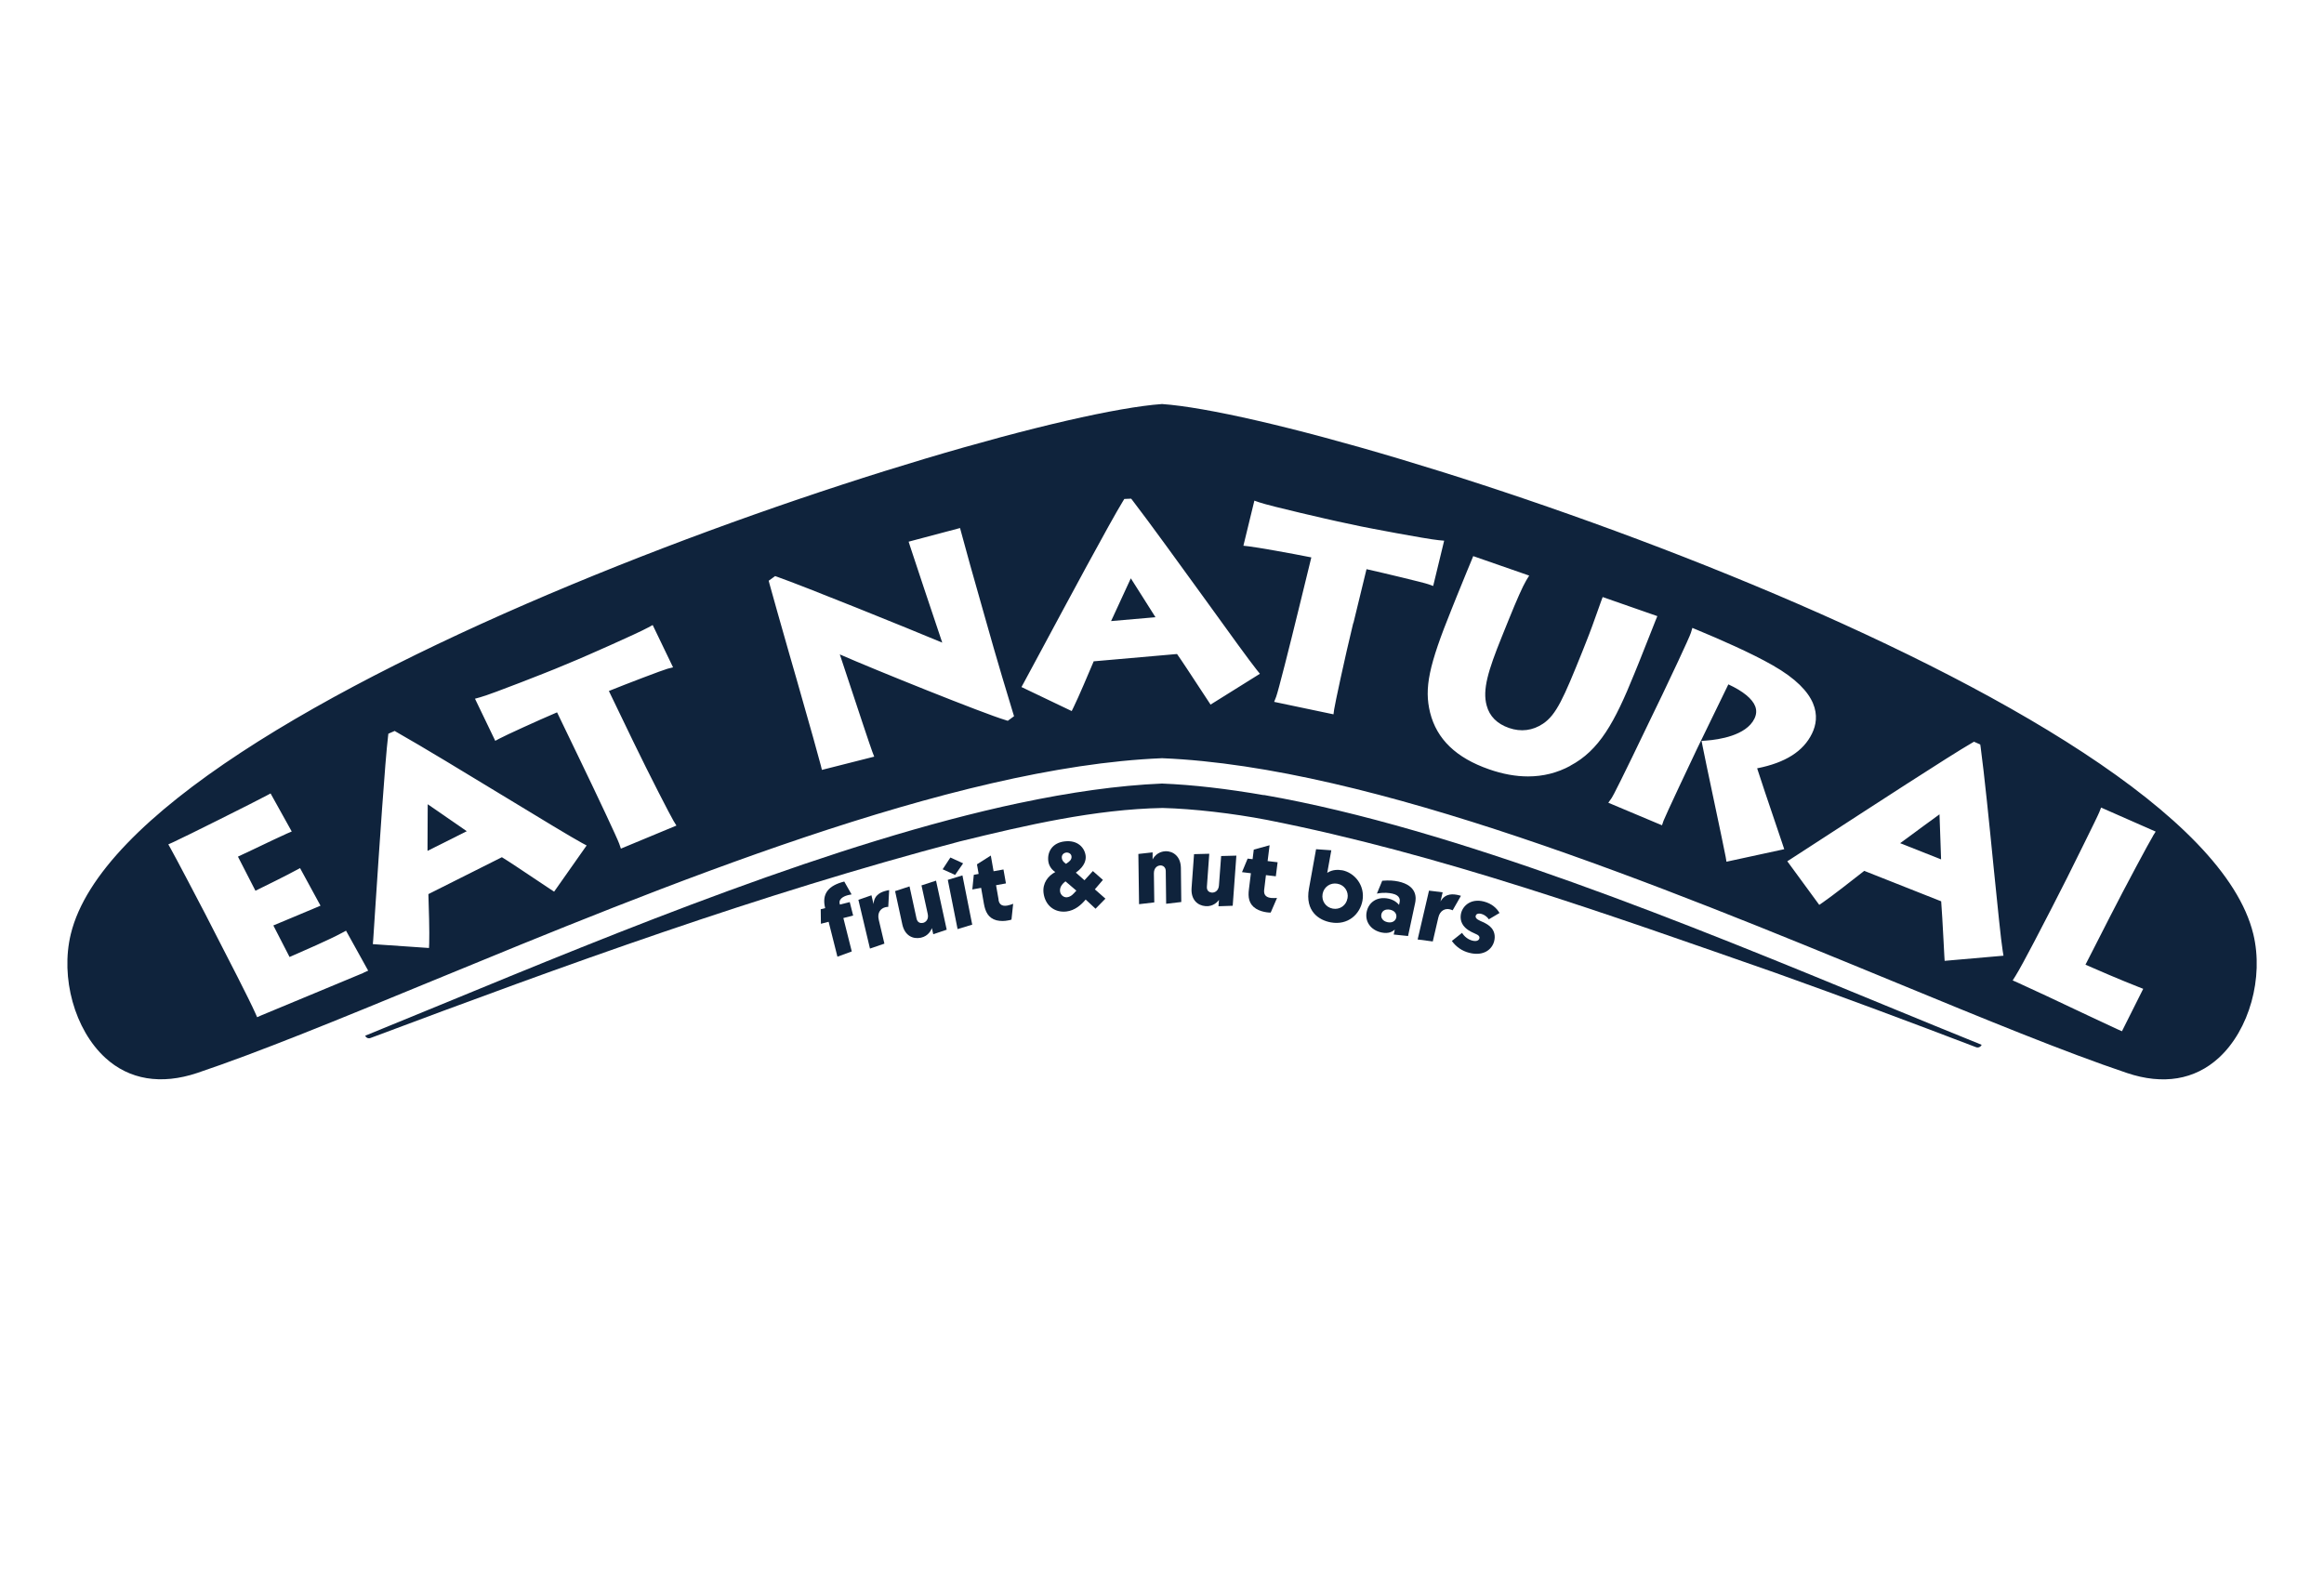 <?xml version="1.0" encoding="UTF-8"?> <svg xmlns="http://www.w3.org/2000/svg" id="Layer_1" data-name="Layer 1" viewBox="0 0 235 160"><path d="M113.32,79.61c-.97.1-1.95.22-2.91.36.97-.14,1.94-.26,2.91-.36.14-.02.28-.03.42-.04-.14.01-.28.03-.42.04M127.79,80.41s-.08-.01-.13-.02c-3.55-.61-6.95-1.02-10.16-1.15-4.47.19-9.32.89-14.42,1.97,0,0-.02,0-.02,0-18.53,3.94-40.27,12.89-58.52,20.41-2.65,1.09-5.18,2.13-7.61,3.12.08.21.32.32.54.23,19.61-7.35,39.34-14.55,59.6-19.88,6.65-1.63,13.63-3.25,20.49-3.38,3.14.08,7.13.55,10.52,1.2,17.59,3.47,34.6,9.59,51.5,15.49,6.77,2.42,13.51,4.93,20.23,7.5.22.09.48-.02.57-.24-3.1-1.25-6.4-2.61-9.88-4.04-19.63-8.09-43.31-17.84-62.68-21.22" style="fill: #0f233c;"></path><path d="M85.92,91.23l-.99.25-.02-.09c-.15-.6.68-.82.82-.86.12-.03.26-.06.38-.08l-.74-1.3c-1.58.4-2.3,1.21-1.93,2.69l-.45.11.02,1.47.78-.2.89,3.53,1.45-.53-.85-3.38.99-.25-.35-1.38Z" style="fill: #0f233c;"></path><path d="M88.34,91.47l-.22-.93-1.32.46,1.17,4.93,1.46-.5-.57-2.41c-.18-.75.22-1.16.66-1.27.1-.02.2-.04.3-.04l.09-1.69c-.09,0-.18.03-.26.05-.46.11-1.27.36-1.32,1.38" style="fill: #0f233c;"></path><path d="M93.18,89.54l.63,2.88c.13.58-.22.85-.47.91-.23.05-.56.01-.66-.43l-.71-3.26-1.46.48.73,3.36c.25,1.16,1.09,1.52,1.88,1.35.78-.17,1.04-.79,1.11-.97l.14.62,1.36-.46-1.08-4.96-1.47.48Z" style="fill: #0f233c;"></path><polygon points="95.84 88.98 96.83 93.96 98.31 93.51 97.32 88.53 95.84 88.98" style="fill: #0f233c;"></polygon><path d="M100.98,91l-.26-1.48,1-.18-.25-1.41-1,.18-.28-1.59-1.4.89.17.97-.49.09-.15,1.48.89-.16.28,1.6c.14.78.42,1.45,1.27,1.68.41.1.84.08,1.13.02.14-.02.26-.04.39-.09l.17-1.6c-.15.06-.37.14-.59.18-.67.12-.84-.26-.89-.57" style="fill: #0f233c;"></path><path d="M108.77,90.14c-.18.2-.44.55-.87.6-.37.04-.67-.26-.71-.6-.06-.49.34-.85.55-1.01l1.1.94-.06.07ZM107.8,86.22c.26-.03.52.12.55.38.04.35-.24.55-.49.71l-.07.05-.16-.13c-.11-.1-.23-.22-.26-.46-.04-.36.25-.53.43-.55M111.52,88.98l-1.01-.89-.85.93-.87-.77c.95-.68,1.03-1.34.99-1.7-.1-.83-.81-1.62-2.13-1.46-1.21.14-1.76,1.02-1.65,1.98.02.2.14.75.71,1.12-.74.39-1.3,1.12-1.19,2.1.15,1.25,1.09,2.03,2.31,1.89.87-.1,1.51-.68,1.95-1.21l1,.93,1-1.02-1.07-.94.82-.96Z" style="fill: #0f233c;"></path><path d="M117.85,86.09c-.13,0-.89.04-1.3.83v-.72s-1.44.16-1.44.16l.07,5.08,1.54-.18-.04-2.94c0-.55.34-.79.66-.8.29,0,.53.2.54.55l.04,3.33,1.53-.18-.04-3.45c-.02-1.17-.78-1.7-1.56-1.69" style="fill: #0f233c;"></path><path d="M123.26,89.53c-.04.59-.45.75-.71.74-.24-.02-.54-.15-.51-.6l.24-3.33-1.54.04-.25,3.43c-.08,1.19.62,1.77,1.42,1.83.79.06,1.23-.47,1.35-.63l-.05.64,1.44-.05.37-5.07-1.54.04-.22,2.95Z" style="fill: #0f233c;"></path><path d="M128,88.5l1.01.12.18-1.42-1.01-.12.2-1.6-1.6.44-.12.97-.5-.06-.57,1.37.9.11-.2,1.62c-.1.78-.03,1.5.72,1.97.36.22.78.32,1.07.36.14.02.26.03.41.03l.64-1.48c-.16.01-.4.02-.61,0-.67-.08-.72-.49-.69-.81l.18-1.5Z" style="fill: #0f233c;"></path><path d="M136.25,90.86c-.12.71-.78,1.16-1.48,1.03-.71-.13-1.16-.78-1.03-1.49.13-.71.78-1.16,1.49-1.03.71.12,1.16.78,1.03,1.48M135.68,88.01c-.33-.06-.92-.1-1.47.26l.41-2.28-1.54-.11-.72,3.99c-.42,2.31,1.04,3.2,2.21,3.41,1.74.32,2.95-.83,3.2-2.19.28-1.53-.78-2.85-2.09-3.09" style="fill: #0f233c;"></path><path d="M141.19,92.79c-.08.36-.43.57-.89.47-.46-.1-.69-.42-.62-.79.08-.39.44-.56.89-.47.46.1.69.42.62.79M141.35,89.14c-.36-.08-.87-.13-1.58-.07l-.54,1.3c.71-.14,1.24-.07,1.56,0,.85.18.77.71.74.87l-.06.27c-.36-.41-.74-.56-1.07-.63-1.11-.24-1.99.33-2.2,1.32-.21.98.39,1.86,1.48,2.1.74.16,1.14-.09,1.36-.3l-.11.51,1.45.15.71-3.31c.1-.45.3-1.78-1.72-2.21" style="fill: #0f233c;"></path><path d="M147.72,90.59c-.08-.03-.17-.05-.26-.07-.46-.1-1.3-.24-1.8.65l.22-.93-1.38-.17-1.15,4.94,1.53.2.56-2.41c.17-.75.72-.95,1.16-.84.1.02.2.06.29.1l.84-1.47Z" style="fill: #0f233c;"></path><path d="M149.78,92.42c.2.05.51.18.77.55l1.08-.64c-.28-.48-.77-.95-1.59-1.16-1.3-.33-2.1.42-2.29,1.16-.09.36-.12.96.4,1.47.4.39.88.55,1.2.71.12.06.3.18.24.4-.04.16-.24.33-.69.22-.4-.1-.8-.37-1.06-.79l-1.03.82c.42.58,1.01,1.01,1.76,1.2,1.46.37,2.31-.35,2.52-1.18.14-.55,0-1.01-.27-1.33-.25-.3-.59-.47-.89-.61-.3-.14-.79-.3-.71-.63.04-.14.2-.28.57-.19" style="fill: #0f233c;"></path><polygon points="95.32 87.91 96.58 88.48 97.39 87.31 96.1 86.72 95.32 87.91" style="fill: #0f233c;"></polygon><path d="M196.11,82.36c-.92.67-2.32,1.69-3.38,2.48l-.59.43,4.14,1.64c-.02-.63-.05-1.48-.08-2.32-.03-.83-.06-1.62-.08-2.23" style="fill: #0f233c;"></path><path d="M114.35,58.48c-.49,1.05-1.24,2.68-1.78,3.86l-.22.47,4.49-.39c-.34-.54-.79-1.25-1.24-1.96-.47-.73-.91-1.44-1.25-1.97" style="fill: #0f233c;"></path><path d="M217.71,84.54c-.32.5-2.83,5.18-4.36,8.18l-2.47,4.84c1.07.47,3.49,1.52,5.36,2.25l.48.19-2.15,4.29-.41-.18c-.19-.08-1.45-.68-3.04-1.42-2.61-1.24-6.19-2.92-7.1-3.32l-.5-.22.29-.46c.72-1.14,3.13-5.84,3.61-6.77l1.6-3.14c.34-.69,3.11-6.24,3.26-6.65l.18-.46,5.52,2.43-.29.46ZM196.64,97.17l-.03-.48c-.02-.39-.06-1.01-.09-1.71-.07-1.29-.17-3.14-.23-3.83l-7.78-3.08-.14.11c-.93.73-3.1,2.43-4.03,3.07l-.38.26-3.23-4.41.42-.27c.46-.29,1.61-1.04,3.13-2.03,4.81-3.12,12.85-8.36,15.12-9.67l.21-.12.63.28.04.26c.37,2.74.88,7.78,1.32,12.23.4,3.91.73,7.28.91,8.38l.08.49-5.95.52ZM174.58,87.16l-.08-.49c-.07-.43-.64-3.1-1.18-5.67-.53-2.52-1.04-4.91-1.16-5.56l-.1-.51.52-.04c1.17-.09,3.99-.48,4.83-2.22.2-.42.23-.82.08-1.23-.29-.77-1.23-1.54-2.72-2.23l-3.16,6.5c-.47.97-3.25,6.88-3.39,7.28l-.16.47-.46-.19-4.97-2.09.34-.48c.14-.2.95-1.76,3.95-8.02l1.19-2.46c.52-1.07,2.75-5.8,2.87-6.22l.15-.5.48.2c2.24.93,5.46,2.33,7.64,3.58,4.75,2.7,4.79,5.24,3.98,6.9-.87,1.8-2.7,2.96-5.55,3.52.29.9.97,2.97,2.52,7.52l.22.66-5.86,1.27ZM158.8,77.44c-1.32.72-2.76,1.08-4.29,1.08-1.25,0-2.57-.24-3.94-.72-3.33-1.16-5.28-3.04-5.96-5.73-.61-2.49-.14-4.74,2.18-10.48l.53-1.32c.26-.65.64-1.56.95-2.33.23-.56.43-1.05.53-1.28l.17-.42,5.66,1.97-.3.49c-.35.59-.94,1.91-1.8,4.04l-.67,1.66c-1.39,3.44-1.97,5.36-1.53,6.95.29,1.09,1.05,1.85,2.26,2.27,1.21.42,2.4.27,3.45-.44,1.34-.91,2.07-2.58,3.95-7.25l.36-.91c.47-1.17.87-2.29,1.19-3.2.14-.39.26-.73.36-1.01l.16-.43,5.53,1.93-.19.46c-.08.2-.22.56-.41,1.04-.32.82-.78,1.98-1.27,3.2l-.46,1.13c-2,4.95-3.55,7.75-6.48,9.3M136.84,63c-.89,3.66-1.86,8.24-1.93,8.73l-.07.51-6-1.26.2-.51c.21-.55,1.33-4.97,2.33-9.07l1.23-5.03c-2.09-.42-5.53-1.03-6.34-1.12l-.53-.06,1.11-4.56.49.17c1.15.4,7.48,1.84,7.92,1.93l2.39.51c.47.1,6.5,1.26,7.85,1.39l.54.05-1.11,4.58-.5-.18c-.41-.15-4.53-1.14-6.24-1.52l-1.33,5.47ZM122.42,71.27l-.25-.38c-.22-.33-.56-.85-.94-1.43-.74-1.13-1.8-2.75-2.21-3.32l-8.43.74-.03.08c-.45,1.06-1.5,3.55-1.99,4.54l-.2.41-5.08-2.43.24-.44c.26-.47.89-1.66,1.74-3.23,2.61-4.86,6.97-12.99,8.29-15.14l.13-.21.69-.03.15.19c1.73,2.25,4.77,6.46,7.46,10.17,2.34,3.25,4.37,6.05,5.08,6.94l.33.41-4.98,3.11ZM101.89,72.89l-.22-.07c-2.19-.65-13.32-5.13-16.75-6.64.19.58.45,1.36.74,2.23.99,3,2.35,7.1,2.55,7.62l.19.49-5.29,1.34-.11-.45c-.2-.79-1.02-3.73-2.45-8.72l-.76-2.64c-.85-2.99-1.66-5.82-1.98-7.01l-.08-.31.65-.47.23.08c2.7.95,13.26,5.22,16.67,6.65-.87-2.57-2.97-8.87-3.25-9.74l-.15-.47,5.2-1.38.12.45c.35,1.32,1.28,4.68,2.39,8.55,1.23,4.4,2.49,8.54,2.85,9.71l.1.32-.64.47ZM62.78,85.81l-.16-.47c-.19-.55-2.2-4.82-4-8.55l-2.29-4.75c-2.02.86-5.16,2.3-5.82,2.65l-.43.23-2.05-4.26.54-.15c1.19-.32,7.3-2.75,7.58-2.87l2.23-.93c.47-.19,6.02-2.62,7.18-3.26l.44-.24,2.06,4.28-.56.14c-.43.11-4.28,1.58-5.93,2.25l2.45,5.08c1.64,3.4,3.82,7.62,4.09,8.06l.29.47-5.61,2.33ZM56.04,90.18l-.38-.25c-.34-.22-.86-.57-1.44-.96-1.17-.78-2.85-1.91-3.47-2.28l-7.43,3.73v.07c.04,1.14.12,3.81.08,4.9l-.02.48-5.68-.39.04-.47c.04-.53.13-1.88.24-3.66.36-5.4.96-14.44,1.26-16.89l.03-.26.64-.28.2.12c2.53,1.43,7.09,4.2,11.12,6.65,3.53,2.15,6.59,4,7.62,4.56l.47.25-3.3,4.69ZM36.77,98.38c-.32.14-2.24.94-4.47,1.86-2.5,1.03-5.34,2.21-5.87,2.44l-.43.19-.19-.43c-.55-1.26-3.13-6.27-3.43-6.84l-1.62-3.16c-.24-.47-3.16-6.04-3.49-6.6l-.25-.45.47-.21c1.05-.47,8.59-4.24,9.46-4.72l.41-.22,2.14,3.85-.47.2c-.51.22-2.12.99-3.46,1.63-.6.28-1.14.54-1.51.71l1.77,3.45c.97-.47,3.17-1.56,4.1-2.07l.41-.22,2.07,3.8-.47.2c-.32.14-1.49.63-2.6,1.09-.65.27-1.28.53-1.7.71l1.64,3.19.09-.04c1.19-.52,3.98-1.73,5.21-2.4l.41-.22,2.24,4.04-.47.21ZM117.5,40.86c-17.89,1.28-104.5,29.54-110.34,53.6-1.07,4.42.39,9.67,3.48,12.51,2.43,2.23,5.65,2.76,9.3,1.54,6.3-2.12,14.33-5.42,23.62-9.25,23.48-9.67,52.71-21.71,73.9-22.58h.1c21.19.88,50.41,12.91,73.9,22.58,9.29,3.83,17.31,7.13,23.61,9.25,3.65,1.23,6.86.7,9.3-1.54,3.08-2.83,4.55-8.09,3.48-12.51-5.84-24.06-92.45-52.32-110.34-53.6" style="fill: #0f233c;"></path><path d="M43.25,81.35c-.01,1.21-.02,3.08-.02,4.32v.38l3.97-1.99c-.55-.38-1.26-.87-1.97-1.36-.73-.51-1.44-.99-1.97-1.36" style="fill: #0f233c;"></path></svg> 
